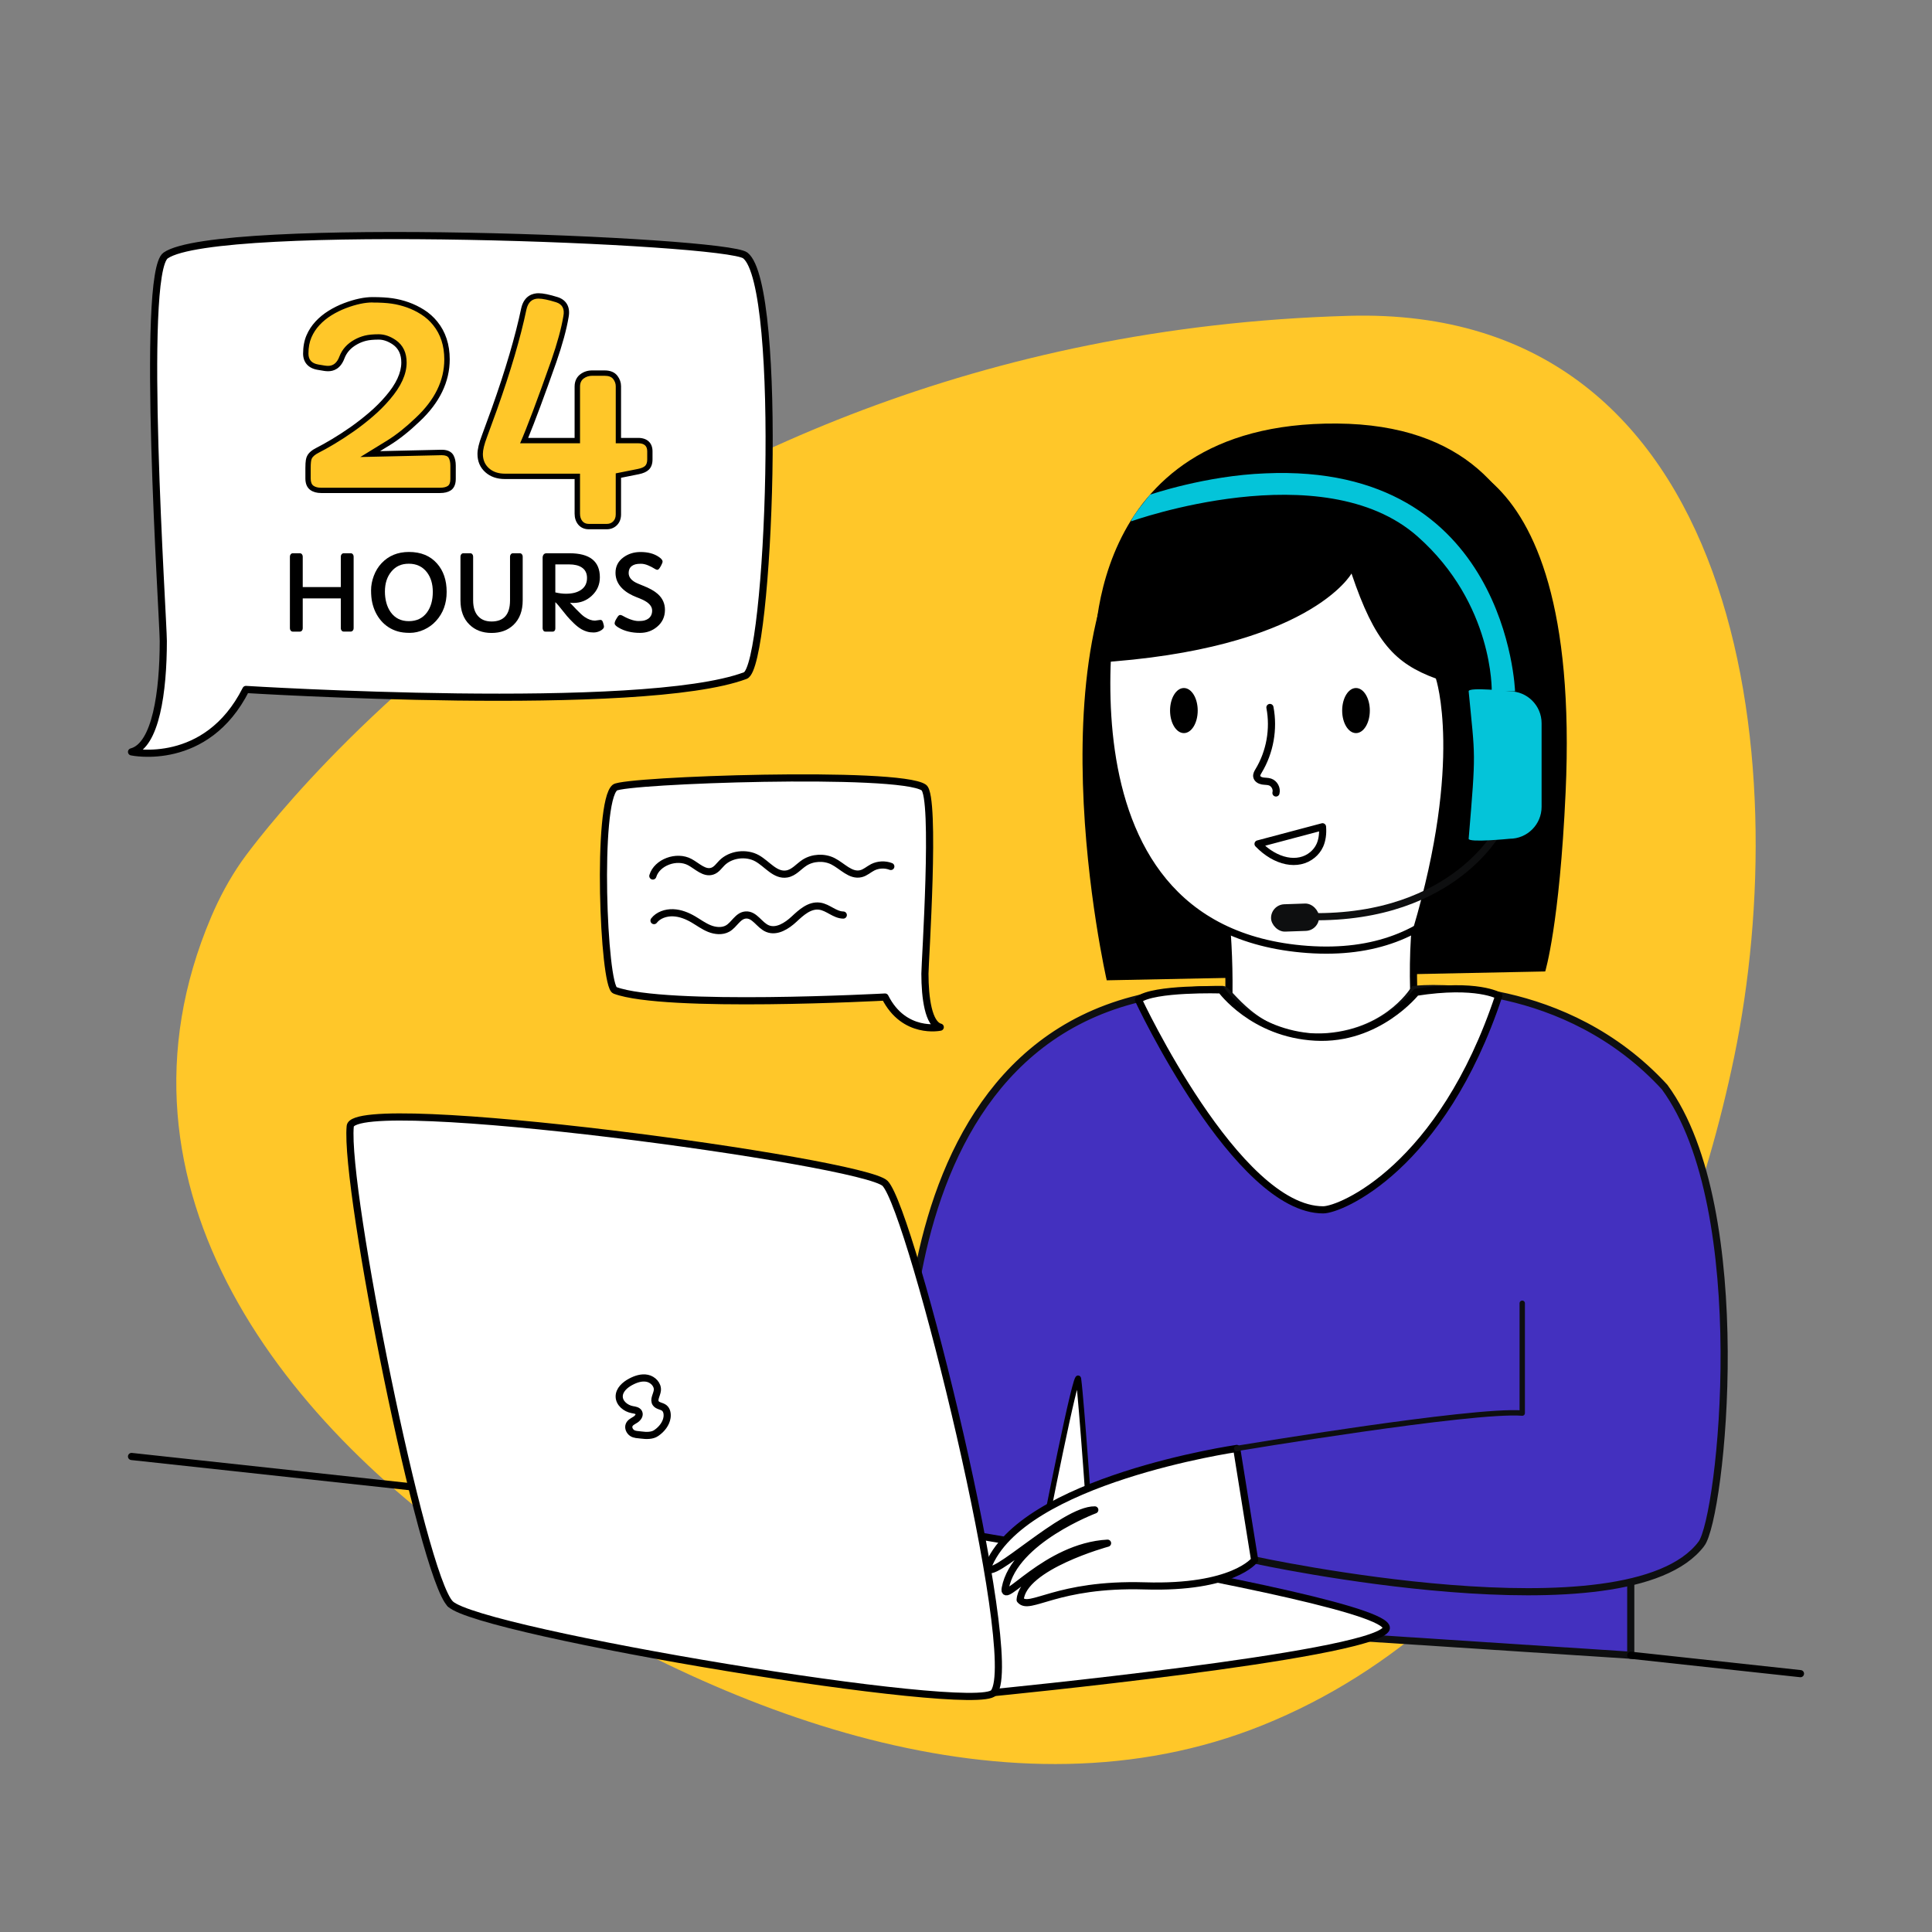 <svg xmlns="http://www.w3.org/2000/svg" id="Layer_1" data-name="Layer 1" viewBox="0 0 1080 1080"><rect x="0" y="0" width="1080" height="1080" fill="#808080" stroke="none"/><defs><style>      .cls-1 {        fill: #ffc729;      }      .cls-2 {        fill: #04c4d9;      }      .cls-3 {        fill: #0e0f10;      }      .cls-4 {        fill: #4330bf;        stroke-miterlimit: 10;      }      .cls-4, .cls-5, .cls-6, .cls-7 {        stroke-width: 4px;      }      .cls-4, .cls-6, .cls-8 {        stroke: #0e0f10;      }      .cls-5, .cls-6, .cls-7, .cls-9, .cls-10, .cls-8 {        stroke-linecap: round;        stroke-linejoin: round;      }      .cls-5, .cls-7, .cls-9, .cls-10 {        stroke: #000;      }      .cls-5, .cls-9 {        fill: #fff;      }      .cls-6, .cls-7, .cls-10, .cls-8 {        fill: none;      }      .cls-9, .cls-8 {        stroke-width: 3px;      }      .cls-10 {        stroke-width: 1.5px;      }    </style></defs><path class="cls-1" d="m135.08,481.49S339.48,188.27,754.01,176.55c220.55-6.24,249.57,249.1,215.43,414.14-31.03,150.03-113.97,313.52-263.8,373.78-140.92,56.67-302.91-7.18-423.06-85.25-122.88-79.84-229.07-214.92-164.53-366.66,4.64-10.9,10.25-21.35,17.03-31.07Z"></path><g><path class="cls-5" d="m416.64,142.81c21.61,17,13.45,229.8,0,234.84-57.52,21.55-279.17,7.76-279.17,7.76-22.12,43.92-63.94,34.89-63.94,34.89,13.59-3.54,17.75-33.71,17.75-61.96,0-12.18-12.99-205.58,1.33-215.53,28.72-19.96,313-8.68,324.03,0Z"></path><g><g><path class="cls-1" d="m179.51,274.16c-2.11,0-3.84-.46-5.13-1.37-1.46-1.02-2.2-2.8-2.2-5.29v-5.75c0-3.96.39-5.29.74-5.98.67-1.51,2.22-2.86,4.74-4.12,2.18-1.09,5.01-2.67,8.41-4.68,3.42-2.03,6.99-4.34,10.6-6.88,3.61-2.52,7.21-5.33,10.71-8.33,3.48-2.98,6.63-6.14,9.39-9.39,6-6.97,9.03-13.58,9.03-19.67,0-5.05-1.76-8.75-5.37-11.29-2.93-2-5.87-3.03-8.74-3.03-3.05,0-5.56.24-7.46.72-1.89.47-3.7,1.19-5.38,2.14-3.78,2.1-6.3,4.89-7.71,8.54-1.9,5.19-5.26,6.29-7.74,6.29-.71,0-1.45-.06-2.19-.19l-3.55-.59c-5.58-.94-6.75-4.64-6.75-7.57,0-3.63.6-6.86,1.77-9.6,1.16-2.71,2.78-5.19,4.81-7.37,1.99-2.14,4.34-4.06,6.99-5.71,2.61-1.62,5.4-3,8.29-4.1,5.79-2.2,10.99-3.31,15.46-3.31s8.07.22,11,.65c2.96.44,5.9,1.17,8.74,2.19,2.85,1.02,5.63,2.38,8.25,4.04,2.66,1.69,5.03,3.8,7.04,6.29,4.38,5.38,6.59,12.16,6.59,20.15,0,12.16-5.51,23.49-16.38,33.66-5.57,5.34-11,9.67-16.13,12.87l-10.43,6.41,39.71-.89h.35c2.61,0,4.35.79,5.2,2.36.71,1.31,1.07,2.99,1.07,4.98v7.53c0,2.44-.72,4.16-2.16,5.1-1.25.82-2.95,1.22-5.18,1.22h-66.4Z"></path><path d="m208.23,169.12c4.31,0,7.91.21,10.78.63,2.88.42,5.7,1.13,8.46,2.11s5.41,2.28,7.95,3.89c2.54,1.61,4.76,3.59,6.68,5.96,4.17,5.13,6.26,11.53,6.26,19.2,0,11.79-5.3,22.64-15.9,32.57-5.53,5.3-10.83,9.53-15.9,12.69l-15.14,9.31,45.25-1.02c.11,0,.21,0,.31,0,2.02,0,3.31.52,3.88,1.57.59,1.1.89,2.52.89,4.27v7.53c0,1.92-.49,3.2-1.48,3.85-.99.65-2.44.97-4.36.97h-66.4c-1.81,0-3.23-.37-4.27-1.1-1.04-.73-1.56-2.09-1.56-4.06v-5.75c0-2.82.2-4.6.59-5.33.51-1.18,1.86-2.33,4.06-3.43,2.2-1.1,5.03-2.68,8.5-4.74,3.47-2.06,7.03-4.37,10.7-6.94,3.67-2.56,7.27-5.37,10.83-8.42,3.55-3.05,6.74-6.23,9.56-9.56,6.26-7.27,9.39-14.15,9.39-20.64,0-5.53-2-9.7-6.01-12.52-3.21-2.2-6.41-3.3-9.6-3.3s-5.79.25-7.82.76c-2.03.51-3.95,1.27-5.75,2.28-4.06,2.26-6.85,5.36-8.37,9.3-1.3,3.55-3.41,5.33-6.34,5.33-.62,0-1.27-.06-1.95-.17-.68-.11-1.86-.31-3.55-.59-3.67-.62-5.5-2.65-5.5-6.09s.55-6.44,1.65-9.01c1.1-2.56,2.61-4.88,4.53-6.94,1.92-2.06,4.14-3.88,6.68-5.46,2.54-1.58,5.22-2.9,8.04-3.98,5.64-2.14,10.62-3.21,14.93-3.21m0-3c-4.66,0-10.04,1.15-16,3.41-2.98,1.13-5.86,2.56-8.55,4.23-2.75,1.71-5.21,3.72-7.29,5.96-2.14,2.3-3.86,4.93-5.09,7.8-1.25,2.93-1.89,6.36-1.89,10.19,0,4.89,2.92,8.19,8,9.05l3.47.58.09.02c.83.14,1.65.21,2.44.21,2.96,0,6.95-1.26,9.15-7.27,1.28-3.29,3.57-5.82,7.02-7.74,1.58-.89,3.26-1.56,5.02-2,1.78-.45,4.17-.67,7.1-.67,2.56,0,5.22.93,7.91,2.77,3.15,2.22,4.7,5.51,4.7,10.04,0,5.72-2.91,12-8.66,18.68-2.72,3.21-5.82,6.31-9.24,9.24-3.46,2.97-7.03,5.74-10.59,8.24-3.59,2.51-7.13,4.81-10.51,6.81-3.37,2-6.17,3.56-8.31,4.63-2.82,1.41-4.6,2.98-5.42,4.81-.47.93-.89,2.44-.89,6.63v5.75c0,3,.96,5.19,2.84,6.52,1.55,1.09,3.57,1.64,6,1.64h66.4c2.54,0,4.5-.48,6-1.46,1.29-.85,2.83-2.64,2.83-6.36v-7.53c0-2.24-.42-4.16-1.25-5.69-.77-1.44-2.53-3.15-6.52-3.15-.13,0-.25,0-.39,0l-34.16.77,5.7-3.5c5.24-3.26,10.75-7.65,16.41-13.08,11.16-10.44,16.83-22.14,16.83-34.73,0-8.34-2.33-15.44-6.93-21.09-2.11-2.61-4.6-4.83-7.4-6.6-2.71-1.72-5.59-3.12-8.55-4.18-2.94-1.05-5.98-1.81-9.03-2.26-3.01-.44-6.78-.67-11.22-.67h0Z"></path></g><g><path class="cls-1" d="m329.14,294.37c-2.02,0-3.69-.75-4.81-2.18-1.06-1.34-1.59-3.05-1.59-5.07v-20.83h-40.46c-4.09,0-7.44-1.15-9.97-3.43-2.57-2.32-3.88-5.37-3.88-9.07,0-2.46.78-5.71,2.38-9.92l5.58-15.29c7.61-21.37,13.14-40.18,16.43-55.88,1.34-6.02,5.22-7.28,8.24-7.28,2.37,0,5.72.69,10.26,2.1,4.21,1.36,6.01,4.73,5.09,9.5-1.13,6.79-3.43,15.21-6.82,24.99-7.27,20.6-12.83,35.47-16.56,44.28h29.72v-30.22c0-2.46.88-4.37,2.63-5.68,1.61-1.21,3.51-1.82,5.64-1.82h7.02c2.74,0,4.75.83,5.98,2.46,1.12,1.5,1.7,3.14,1.7,4.88v30.39h11.1c4.12,0,6.49,2.18,6.49,5.98v4.57c0,2.05-.55,3.62-1.64,4.67-1.01.98-2.61,1.67-4.89,2.12l-11.06,2.21v21.69c0,2.03-.61,3.69-1.82,4.94-1.22,1.26-2.79,1.89-4.67,1.89h-10.07Z"></path><path d="m301.06,166.93c2.2,0,5.47.68,9.81,2.03,3.5,1.13,4.85,3.72,4.06,7.78-1.13,6.77-3.38,15.03-6.77,24.78-7.9,22.39-13.7,37.81-17.42,46.27h33.5v-31.72c0-1.97.68-3.47,2.03-4.48,1.35-1.01,2.93-1.52,4.74-1.52h7.02c2.26,0,3.85.62,4.78,1.86.93,1.24,1.4,2.57,1.4,3.98v31.89h12.6c3.33,0,4.99,1.49,4.99,4.48v4.57c0,1.64-.4,2.83-1.18,3.59-.79.76-2.17,1.34-4.15,1.73l-12.27,2.45v22.92c0,1.63-.46,2.93-1.4,3.89-.93.96-2.13,1.44-3.59,1.44h-10.07c-1.58,0-2.79-.54-3.64-1.61-.85-1.07-1.27-2.45-1.27-4.14v-22.33h-41.95c-3.72,0-6.71-1.01-8.97-3.05-2.26-2.03-3.38-4.68-3.38-7.95,0-2.26.76-5.39,2.28-9.39l5.58-15.31c7.67-21.54,13.17-40.23,16.49-56.08.9-4.06,3.16-6.09,6.77-6.09m0-3c-2.92,0-8.06,1.1-9.7,8.44-3.29,15.67-8.8,34.41-16.39,55.72l-5.58,15.29c-1.65,4.35-2.47,7.77-2.47,10.42,0,4.14,1.47,7.57,4.38,10.18,2.81,2.53,6.5,3.82,10.97,3.82h38.95v19.33c0,2.37.64,4.39,1.91,6,.99,1.25,2.83,2.75,5.99,2.75h10.07c2.27,0,4.25-.81,5.75-2.35,1.49-1.54,2.24-3.55,2.24-5.98v-20.46l9.85-1.97c2.57-.51,4.41-1.34,5.64-2.51,1.4-1.35,2.1-3.28,2.1-5.76v-4.57c0-4.69-2.99-7.48-7.99-7.48h-9.6v-28.89c0-2.07-.67-4.01-1.99-5.77-1.53-2.03-3.94-3.06-7.18-3.06h-7.02c-2.46,0-4.66.71-6.54,2.12-1.48,1.11-3.23,3.2-3.23,6.88v28.72h-25.96c3.72-9.02,8.99-23.19,15.72-42.27,3.42-9.86,5.74-18.34,6.89-25.25,1.06-5.51-1.16-9.58-6.09-11.17-4.71-1.47-8.21-2.18-10.73-2.18h0Z"></path></g></g><g><path d="m162.06,311.11c0-.49.16-.92.47-1.29.31-.36.69-.54,1.13-.54h4c.44,0,.81.18,1.11.54.3.36.46.79.46,1.29v17.08h21.28v-17.08c0-.49.16-.92.47-1.29.31-.36.69-.54,1.13-.54h4c.44,0,.81.18,1.11.54.3.36.46.79.46,1.29v40.11c0,.5-.16.92-.47,1.29-.31.36-.69.54-1.13.54h-4c-.44,0-.81-.18-1.11-.54-.3-.36-.46-.79-.46-1.29v-16.71h-21.28v16.74c0,.5-.16.92-.47,1.29-.31.36-.69.54-1.13.54h-4c-.44,0-.81-.18-1.11-.54-.3-.36-.46-.79-.46-1.29v-40.14Z"></path><path d="m209.94,342.26c-.82-1.71-1.44-3.52-1.87-5.46-.43-1.93-.64-4.22-.64-6.86s.51-5.32,1.53-8.04c1.02-2.72,2.46-5.08,4.33-7.06,3.94-4.19,9.05-6.29,15.31-6.29,6.67,0,11.89,2.14,15.68,6.43,3.6,4.06,5.4,9.35,5.4,15.88s-1.98,11.89-5.94,16.25c-1.87,2.06-4.1,3.68-6.71,4.87s-5.25,1.79-7.93,1.79-4.96-.28-6.84-.84-3.6-1.35-5.16-2.37c-1.55-1.02-2.93-2.23-4.13-3.64-1.2-1.41-2.21-2.97-3.03-4.67Zm5.23-11.58c0,2.19.26,4.27.79,6.23.52,1.96,1.33,3.71,2.41,5.26,2.4,3.37,5.78,5.06,10.14,5.06s7.76-1.61,10.14-4.83c2.19-2.97,3.29-6.82,3.29-11.54,0-4.46-1.11-8.13-3.34-11.03-2.46-3.14-5.81-4.71-10.06-4.71s-7.35,1.47-9.77,4.4c-2.4,2.88-3.6,6.6-3.6,11.17Z"></path><path d="m274.74,347.42c6.91,0,10.37-3.93,10.37-11.8v-24.51c0-.49.16-.92.47-1.29.31-.36.69-.54,1.13-.54h3.91c.44,0,.81.18,1.11.54.3.36.46.79.46,1.29v24.46c0,5.87-1.71,10.45-5.14,13.74-3.14,3.01-7.24,4.51-12.28,4.51s-9.19-1.56-12.37-4.69c-3.33-3.26-5-7.78-5-13.57v-24.46c0-.49.16-.92.47-1.29.31-.36.69-.54,1.13-.54h3.91c.44,0,.81.18,1.11.54.3.36.46.79.46,1.29v24.51c0,3.94.96,6.92,2.89,8.94,1.77,1.91,4.23,2.86,7.37,2.86Z"></path><path d="m332.61,346.93l2.94-.4c.53,0,.91.18,1.13.54s.38.75.49,1.16c.1.41.21.78.3,1.1.1.32.14.68.14,1.06s-.19.77-.56,1.16c-.37.39-.84.74-1.41,1.04-1.22.65-2.49.97-3.81.97s-2.52-.15-3.59-.46c-1.07-.3-2.08-.72-3.03-1.26-1.49-.84-3-2.02-4.56-3.54-1.55-1.52-2.79-2.83-3.7-3.91l-4.71-5.83c-.67-.8-1.27-1.45-1.8-1.94v14.66c0,.76-.26,1.3-.77,1.63-.19.11-.41.17-.66.17h-4.08c-.51,0-.88-.15-1.09-.46-.34-.5-.51-.94-.51-1.34v-39.48c0-.67.18-1.25.53-1.76.35-.5.93-.76,1.73-.76h12.74c11.33,0,17,4.48,17,13.43,0,4.11-1.52,7.57-4.57,10.37-2.88,2.65-6.27,3.97-10.17,3.97-.69,0-1.34-.05-1.97-.14l3.51,3.71c2.02,2.11,3.59,3.54,4.71,4.29,2.02,1.35,3.94,2.03,5.77,2.03Zm-22.17-15.77c2.15.5,4.1.74,5.84.74s3.3-.16,4.67-.49,2.59-.84,3.66-1.54c2.36-1.52,3.54-3.78,3.54-6.77,0-2.69-1.02-4.68-3.06-5.97-1.71-1.09-4.04-1.63-6.97-1.63h-7.69v15.65Z"></path><path d="m343.58,348.58c0-.68.28-1.48.83-2.41.55-.93.92-1.5,1.11-1.71.38-.46.77-.69,1.16-.69s.8.12,1.24.37c.44.25,1.02.56,1.76.93.73.37,1.52.72,2.36,1.04,1.87.71,3.5,1.06,4.9,1.06s2.54-.12,3.41-.37c.88-.25,1.63-.62,2.26-1.11,1.29-1.05,1.94-2.51,1.94-4.4,0-2.38-1.8-4.41-5.4-6.08-1.03-.48-2.19-.96-3.47-1.44-1.29-.49-2.64-1.14-4.06-1.96-1.42-.82-2.69-1.78-3.81-2.89-2.5-2.48-3.74-5.39-3.74-8.74,0-3.56,1.46-6.42,4.37-8.57,2.72-2.02,5.93-3.03,9.63-3.03,4.11,0,7.5.9,10.14,2.69,1.45.95,2.17,1.84,2.17,2.66,0,.44-.26,1.14-.77,2.11s-.93,1.63-1.24,1.97c-.31.34-.6.51-.87.51-.48,0-1.1-.26-1.87-.77-.77-.51-1.87-1.08-3.3-1.69-1.43-.61-2.78-.91-4.06-.91s-2.3.11-3.07.31c-.77.21-1.44.52-2.01.94-1.18.9-1.77,2.2-1.77,3.91,0,2.48,1.7,4.44,5.09,5.88l2.77,1.14c3.71,1.43,6.53,3.01,8.46,4.74,2.65,2.4,3.97,5.34,3.97,8.83,0,3.88-1.47,7.05-4.4,9.48-2.7,2.27-5.88,3.4-9.51,3.4-4.67,0-8.64-.96-11.91-2.88-1.52-.88-2.29-1.65-2.29-2.33Z"></path></g></g><g><path d="m625.21,360.23c.58,3.89,4.21,6.59,8.11,6.01,102.71-15.27,116.95,72.39,117.5,76.13l7.85,52.79-29.09-28.75c-1.36-1.35-3.16-2.08-5.06-2.07-1.9.01-3.68.77-5.02,2.13-1.6,1.61-2.32,3.83-1.99,6.08.23,1.53.93,2.91,2.04,4l43.84,43.35c.25.15.53.34.82.58.51.45,1.09.79,1.92,1.16.33.15.63.31.93.47.94.3,1.93.39,2.87.25s1.86-.52,2.82-1.16c.1-.16.34-.39.59-.61.7-.6,1.16-1.11,1.49-1.63l.39-.63.27-.26,29.32-54.19c.75-1.37,1.02-2.9.79-4.42-.34-2.25-1.67-4.17-3.67-5.25-1.68-.91-3.61-1.11-5.43-.57-1.83.54-3.33,1.77-4.23,3.44l-19.48,35.99-7.85-52.79c-.67-4.29-17.77-105.37-133.72-88.14-3.89.58-6.59,4.21-6.01,8.11Z"></path><g><polygon class="cls-4" points="911.6 834.24 911.6 925.29 609.75 905.57 629.74 761.32 911.6 834.24"></polygon><g><path d="m788.37,253.77s96.22-17.28,86.82,189.08c-3.38,74.19-11.41,100.2-11.41,100.2l-245.11,4.95s-46.12-201.62,31.88-273.01l137.81-21.22Z"></path><path class="cls-5" d="m678.07,467.61s20.12,74.22,0,168.5h123.23s-25.15-96.07,0-168.5h-123.23Z"></path><path class="cls-5" d="m625.18,317s-45.8,202.84,105.78,213.74c151.58,10.91,122.14-213.74,122.14-213.74l-107.26-53.44-120.66,53.44Z"></path><g><path class="cls-4" d="m951.06,863.05c-41.04,54.36-249.73,9.02-249.73,9.02l-164.74,43.8-29.3-106.24s-23.45-258.03,176.31-256.51c3.65.03,17.62,26.64,51.71,26.64,38.27,0,54.13-25.13,55.16-26.64,6.95-1,84.47-5.96,140.05,54.56,50.09,68.16,31.84,240.41,20.55,255.37Z"></path><path class="cls-5" d="m636.38,558.88s54.93,117.5,103.3,117.43c9.86-.02,66.25-23.62,98.14-119.67,0,0-12.28-7.26-46.18-1.97,0,0-21.3,26.99-56.33,25.1s-52.71-26.43-52.71-26.43c0,0-37.77-1.13-46.22,5.54Z"></path></g><ellipse cx="661.8" cy="397.21" rx="7.73" ry="12.6"></ellipse><ellipse cx="758.01" cy="397.21" rx="7.73" ry="12.6"></ellipse><path class="cls-7" d="m739.29,462.17c.32,3.86-.2,7.49-1.47,10.33-1.02,2.27-2.5,4.02-4.15,5.39-8,6.63-20.58,4.09-30.41-6.14l36.03-9.57Z"></path><g><path class="cls-9" d="m822.02,386.28s19.95-30.48,23.09-8.54c3.13,21.94-2.51,63.31-29.99,40.53"></path><path class="cls-10" d="m826.15,398.88c.8-2.97,2.89-5.63,5.71-6.87.6-.26,1.27-.47,1.92-.36,1.01.17,1.78,1.07,2.07,2.06.29.98.19,2.04.03,3.05-.58,3.74-1.87,7.38-3.78,10.65-.86,1.48-2.3,3.07-3.96,2.66-1.44-.36-2.05-1.06-3.15-3.04"></path></g><path class="cls-7" d="m709.9,395.48c2.31,12.05.01,24.93-6.33,35.44-.58.97-1.23,2.04-1.03,3.15.25,1.41,1.76,2.24,3.17,2.49,1.41.25,2.89.12,4.25.58,2.42.82,3.95,3.66,3.31,6.13"></path><path d="m861.1,395.31s-9.4-1.31-23.2-6.39"></path><path d="m861.1,395.31s30.48-157.52-113.79-158.55c-144.26-1.02-135.37,133.74-135.37,133.74,120.07-7.33,143.56-49.91,143.56-49.91,12.93,38.33,24.18,50.25,47.17,58.73,0,0,15.28,45.59-12.83,140.17-5,16.83,61.23-37.41,61.23-37.41l10.02-68.81v-17.95Z"></path></g><path class="cls-9" d="m583.36,857.98s18.5-94.61,19.52-87.17c1.69,12.37,6.87,87.17,6.87,87.17"></path><g><line class="cls-7" x1="308.85" y1="839.72" x2="73.53" y2="814.18"></line><line class="cls-7" x1="1006.47" y1="935.58" x2="911.6" y2="925.29"></line><g><g><path class="cls-5" d="m555.55,946.17s207.62-20.3,219.06-35.18c13.95-18.14-380.56-76.75-380.56-76.75l-142.31,62.36,303.81,49.57Z"></path><path class="cls-5" d="m494.79,661.55c-11.77-12.31-297.2-51.02-299.01-31.98-3.32,34.91,40.2,251.54,55.96,267.03,16.27,15.99,294.02,62.16,303.81,49.57,15.78-20.3-45.83-269-60.76-284.62Z"></path></g><path class="cls-7" d="m367.11,800.88c2.82-1.95,5.26-5.06,5.76-8.45.29-1.96-.03-4.22-1.6-5.42-1.42-1.08-3.6-1.07-4.65-2.52-1.48-2.04.55-4.73.84-7.23.37-3.21-2.47-6.13-5.63-6.79s-6.43.45-9.28,1.97c-3.24,1.73-6.46,4.59-6.41,8.26.05,3.73,3.64,6.62,7.31,7.29,1.37.25,3.04.44,3.65,1.69.69,1.4-.53,3.01-1.83,3.87-1.31.85-2.91,1.53-3.54,2.95-.7,1.58.15,3.52,1.57,4.52,1.42.99,3.25.91,4.96,1.15,3.12.44,6.42.41,8.49-1.04l.38-.26Z"></path></g><path class="cls-5" d="m691.31,809.7s-120.51,17.56-139.21,66.53c1.01,8.96,42.23-32.46,59.9-32.18,0,0-44.98,16.89-50.04,43.67-2.1,10.82,22.6-23.2,57.17-25.07,0,0-47.45,12.89-48.86,31.69,5.26,6.47,20.12-9.32,69.69-7.82s61.38-14.45,61.38-14.45l-10.02-62.39Z"></path></g><path class="cls-8" d="m691.31,809.7s132.06-22.02,159.63-19.77v-61.4"></path></g><g><path class="cls-2" d="m632.38,291.42s107.06-38.47,160.08,8.5c42.62,37.75,41.43,86.52,41.43,86.52h13.04s-4.23-127.88-139.6-121.83c-33.56,1.27-64.46,11.92-64.46,11.92,0,0-10.9,13.23-10.5,14.88Z"></path><g><path class="cls-6" d="m837.58,464.37s-27.45,52.69-112.79,47.75"></path><rect class="cls-3" x="710.5" y="505.32" width="26.85" height="15.3" rx="7.65" ry="7.65" transform="translate(-17.27 25.28) rotate(-1.98)"></rect></g><path class="cls-2" d="m843.91,468.87s-23.11,2.3-22.92,0c4.21-50.26,3.65-44.36,0-82.43-.24-2.54,22.92,0,22.92,0,9.86,0,17.85,7.99,17.85,17.85v46.72c0,9.86-7.99,17.85-17.85,17.85Z"></path></g></g><g><path class="cls-5" d="m343.76,440.24c-10.43,8.2-6.49,110.93,0,113.36,27.77,10.4,150.98,3.75,150.98,3.75,10.68,21.2,30.87,16.84,30.87,16.84-6.56-1.71-8.57-16.27-8.57-29.91,0-5.88,6.27-99.24-.64-104.04-13.86-9.64-167.31-4.19-172.64,0Z"></path><path class="cls-7" d="m364.94,489.68c2.26-7.63,13.29-11.75,20.71-7.74,4.11,2.22,8.1,6.54,12.57,5.03,2.31-.78,3.66-2.9,5.32-4.57,4.84-4.9,13.6-6.05,19.74-2.58,5.6,3.16,10.07,9.81,16.54,8.73,3.98-.66,6.56-4.12,9.87-6.27,4.57-2.97,11-3.31,15.91-.84,5.27,2.65,9.85,8.36,15.66,6.96,2.48-.6,4.35-2.43,6.59-3.57,3.06-1.55,6.91-1.73,10.12-.47"></path><path class="cls-7" d="m365.6,514.62c2.32-3.06,6.6-4.53,10.66-4.38,4.06.15,7.92,1.72,11.34,3.72,2.97,1.74,5.73,3.82,8.96,5.12s7.16,1.69,10.16,0c3.81-2.15,5.71-7.28,10.17-7.59,5.03-.34,7.54,5.71,12.14,7.61,5.17,2.13,10.88-1.58,14.86-5.29,3.98-3.71,8.68-8.03,14.29-7.26,4.76.65,8.41,4.9,13.22,4.97"></path></g></svg>